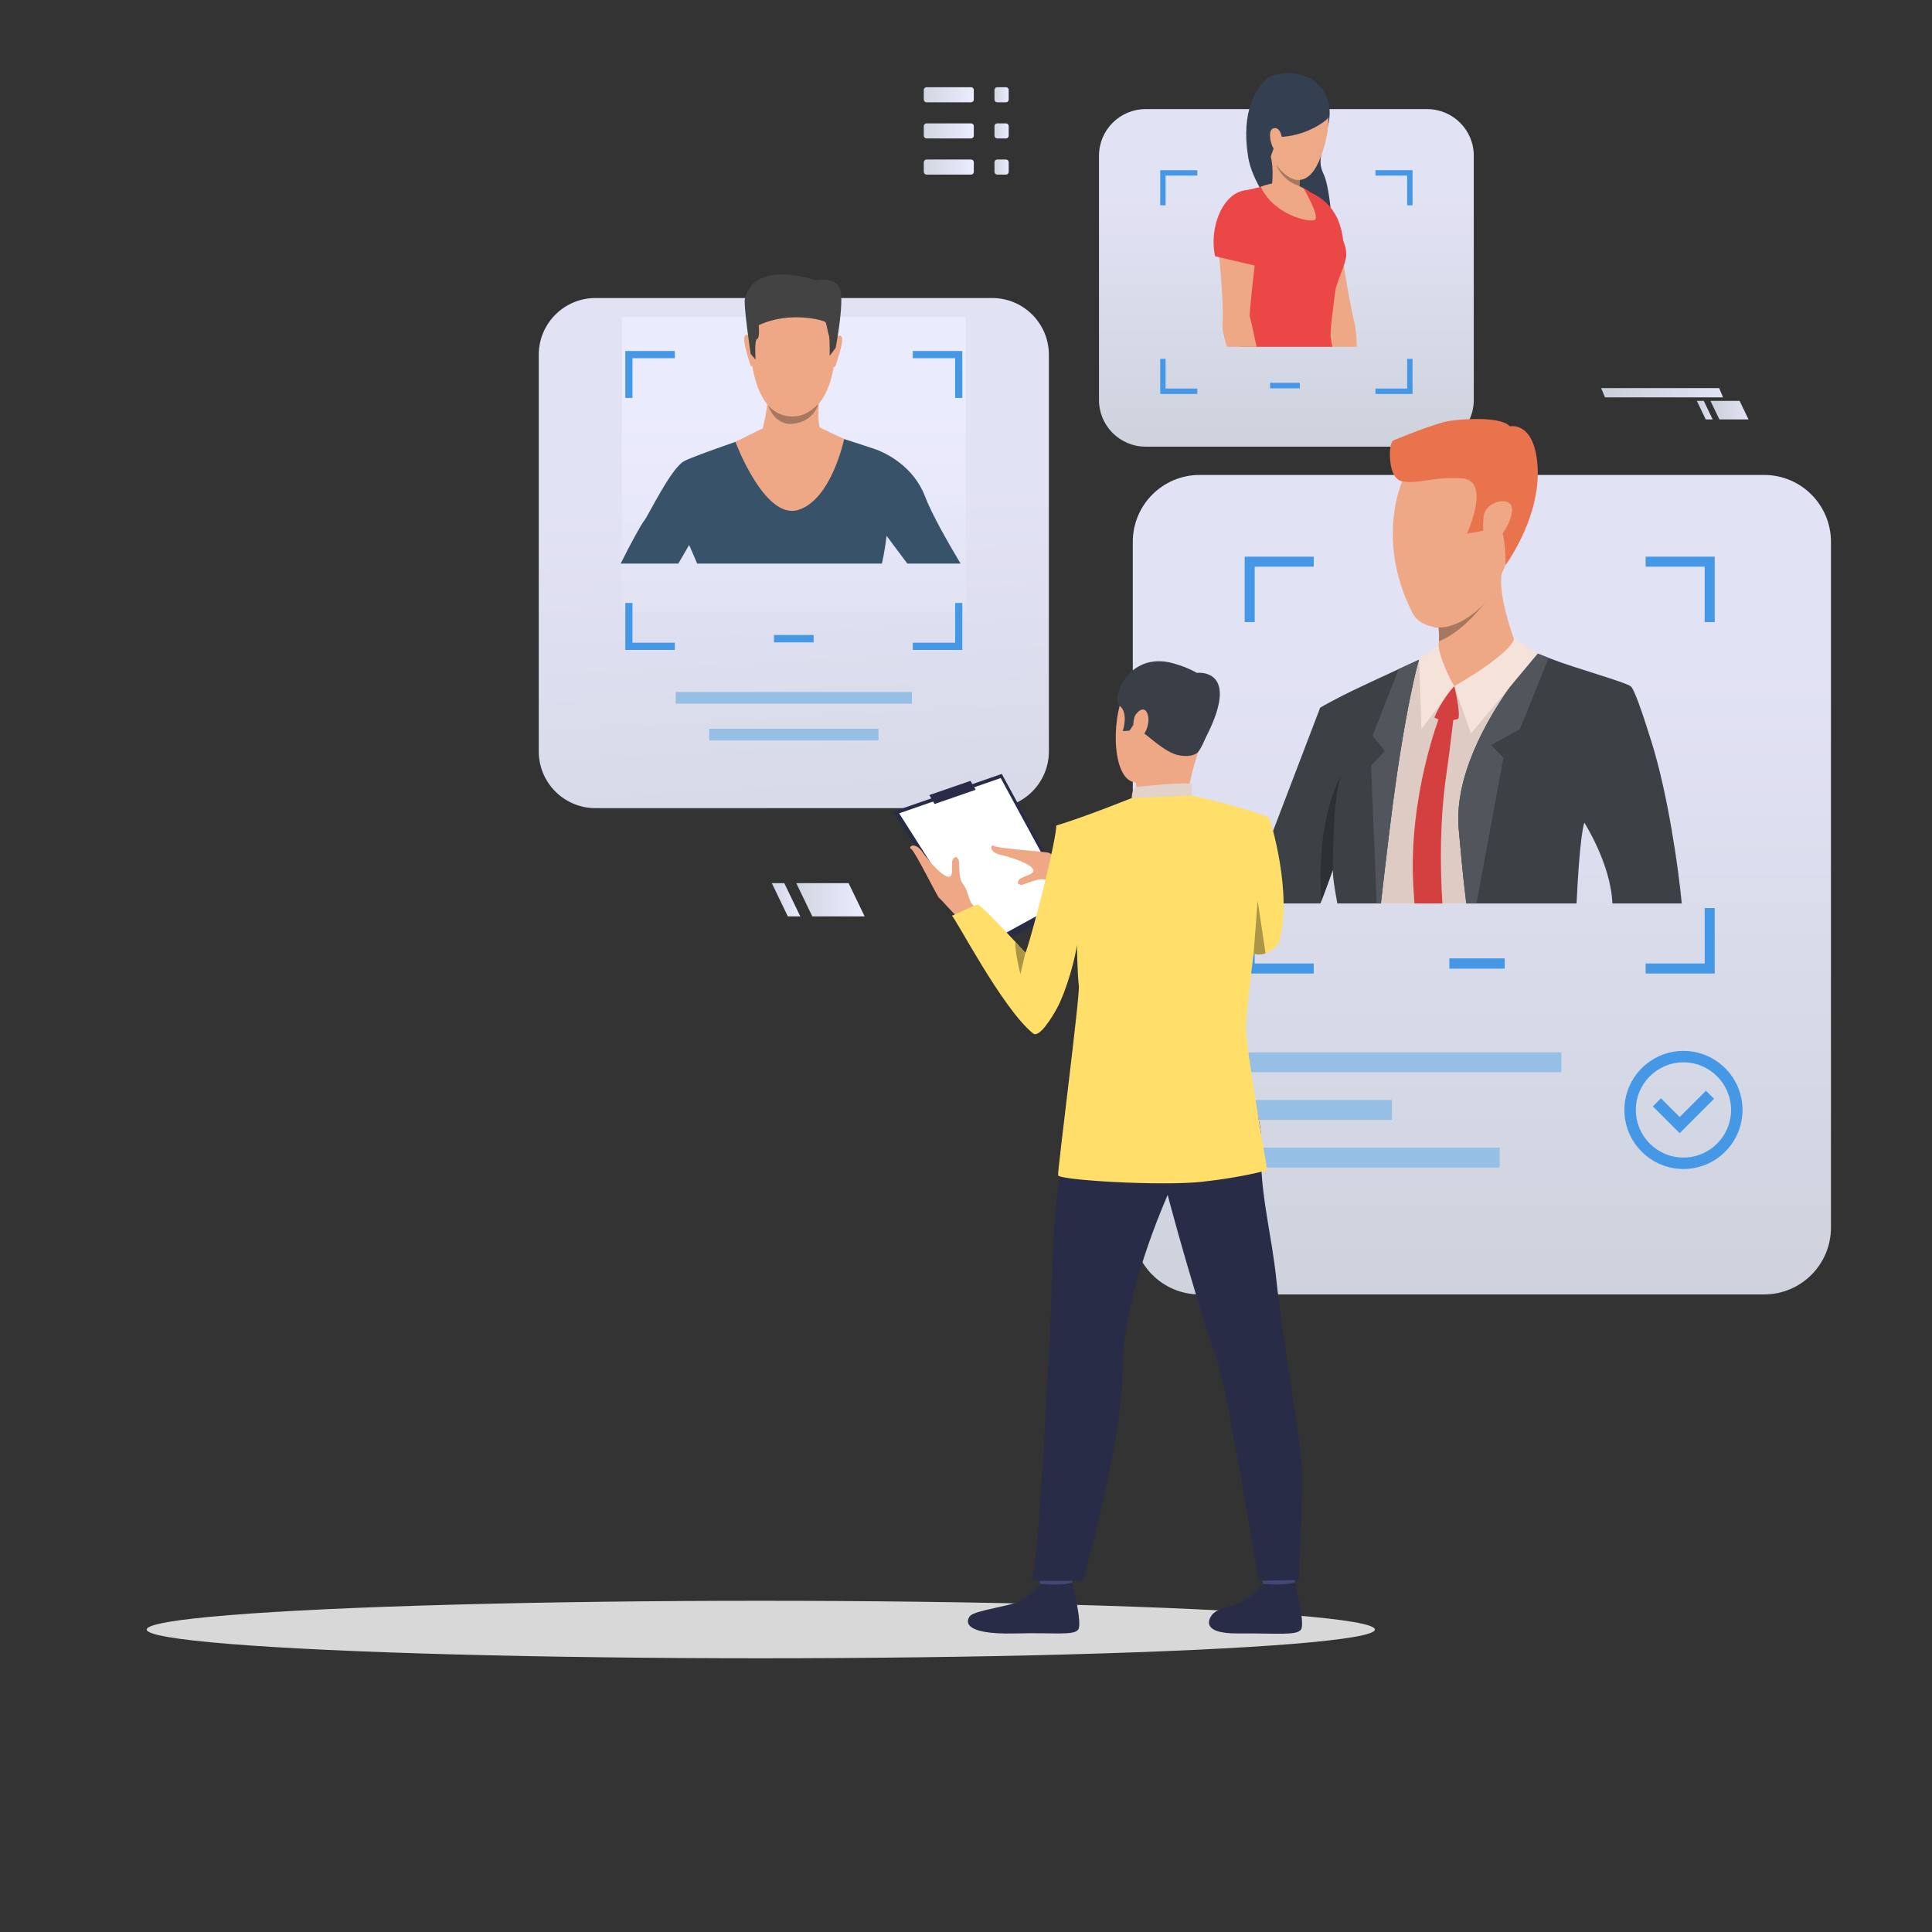 <?xml version="1.0" encoding="utf-8"?>
<!-- Generator: Adobe Illustrator 16.0.0, SVG Export Plug-In . SVG Version: 6.00 Build 0)  -->
<!DOCTYPE svg PUBLIC "-//W3C//DTD SVG 1.1//EN" "http://www.w3.org/Graphics/SVG/1.1/DTD/svg11.dtd">
<svg version="1.1" id="Layer_1" xmlns="http://www.w3.org/2000/svg" xmlns:xlink="http://www.w3.org/1999/xlink" x="0px" y="0px"
	 width="400px" height="400px" viewBox="0 0 400 400" enable-background="new 0 0 400 400" xml:space="preserve">
<rect x="0" y="0" width="400" height="400" fill="#333333" stroke="none"/>
<g>
	<linearGradient id="SVGID_1_" gradientUnits="userSpaceOnUse" x1="171.895" y1="251.236" x2="163.647" y2="101.747">
		<stop  offset="0" style="stop-color:#D1D7E0"/>
		<stop  offset="1" style="stop-color:#EBEBFF"/>
	</linearGradient>
	<path opacity="0.95" fill="url(#SVGID_1_)" d="M205.412,167.318h-82.122c-6.488,0-11.747-5.261-11.747-11.748V73.449
		c0-6.488,5.259-11.747,11.747-11.747h82.122c6.488,0,11.747,5.259,11.747,11.747v82.122
		C217.159,162.058,211.9,167.318,205.412,167.318z"/>
	<rect x="139.902" y="143.272" fill="#96BFE6" width="48.898" height="2.416"/>
	<rect x="146.829" y="150.883" fill="#96BFE6" width="35.046" height="2.416"/>
	<linearGradient id="SVGID_2_" gradientUnits="userSpaceOnUse" x1="306.809" y1="292.908" x2="306.809" y2="139.01">
		<stop  offset="0" style="stop-color:#D1D7E0"/>
		<stop  offset="1" style="stop-color:#EBEBFF"/>
	</linearGradient>
	<path opacity="0.95" fill="url(#SVGID_2_)" d="M365.244,267.998h-116.87c-7.644,0-13.84-6.196-13.84-13.84V112.171
		c0-7.643,6.196-13.839,13.84-13.839h116.87c7.642,0,13.838,6.196,13.838,13.839v141.987
		C379.082,261.802,372.886,267.998,365.244,267.998z"/>
	<g>
		<rect x="300.074" y="198.424" fill="#4598E6" width="11.465" height="2.124"/>
	</g>
	<g>
		<rect x="256.549" y="217.881" fill="#96BFE6" width="66.71" height="4.11"/>
		<rect x="256.549" y="237.616" fill="#96BFE6" width="53.945" height="4.111"/>
		<rect x="256.549" y="227.748" fill="#96BFE6" width="31.625" height="4.111"/>
	</g>
	<g>
		<path fill="#4598E6" d="M340.712,115.251v2.076h12.225V128.8h2.077v-13.549H340.712z M257.696,128.8h2.076v-11.473h12.226v-2.076
			h-14.302V128.8z M352.937,188.002v11.478h-12.225v2.075h14.302v-13.553H352.937z M259.772,188.002h-2.076v13.553h14.302v-2.075
			h-12.226V188.002z"/>
	</g>
	<g>
		<g>
			<path fill="#4598E6" d="M348.541,242.03c-6.742,0-12.227-5.484-12.227-12.227c0-6.741,5.484-12.226,12.227-12.226
				c6.739,0,12.226,5.484,12.226,12.226C360.767,236.546,355.28,242.03,348.541,242.03z M348.541,219.944
				c-5.438,0-9.86,4.423-9.86,9.859c0,5.438,4.423,9.86,9.86,9.86c5.436,0,9.858-4.423,9.858-9.86
				C358.399,224.367,353.977,219.944,348.541,219.944z"/>
		</g>
		<g>
			<polygon fill="#4598E6" points="347.761,234.616 342.206,229.062 343.879,227.388 347.761,231.27 353.201,225.829 
				354.874,227.502 			"/>
		</g>
	</g>
	<ellipse fill="#D8D8D8" cx="157.514" cy="337.376" rx="127.143" ry="5.951"/>
	<linearGradient id="SVGID_3_" gradientUnits="userSpaceOnUse" x1="164.352" y1="197.873" x2="164.352" y2="85.34">
		<stop  offset="0" style="stop-color:#D1D7E0"/>
		<stop  offset="1" style="stop-color:#EBEBFF"/>
	</linearGradient>
	<rect x="128.757" y="65.65" opacity="0.95" fill="url(#SVGID_3_)" width="71.189" height="61.08"/>
	<g>
		<path fill="#385369" d="M191.542,102.834c-2.344-6.202-7.976-9.05-10.635-9.938c-0.947-0.314-2.639-0.867-4.42-1.443
			c-3.21-1.037-6.719-2.166-6.719-2.166h-11.08c0,0-3.837,1.286-7.915,2.715c0,0.003-0.004,0.003-0.004,0.003
			c-3.756,1.318-7.711,2.754-9.046,3.425c-2.784,1.39-7.47,11.331-8.417,12.47c-0.489,0.587-2.663,4.458-4.801,8.784h11.936
			c1.261-2.166,2.233-3.847,2.233-3.847s0.755,1.657,1.67,3.847h38.24c0.605-2.544,0.982-5.748,0.982-5.748s2.047,2.785,4.284,5.748
			h11.021C196.19,112.188,192.864,106.335,191.542,102.834z"/>
		<g>
			<path fill="#EEA886" d="M165.548,58.84c0,0,8.663,1.365,7.344,14.92c-1.319,13.554-8.966,12.443-9.477,12.43
				c-0.511-0.014-7.676,0.247-8.235-16.303C155.181,69.887,154.938,57.65,165.548,58.84z"/>
		</g>
		<g>
			<path fill="#EEA886" d="M173.027,69.931c0,0,0.948-1.013,1.295,0.012c0.349,1.026-1.293,5.602-1.353,5.815
				c0,0-0.173,0.398-0.4,0.179C172.341,75.719,173.027,69.931,173.027,69.931z"/>
		</g>
		<g>
			<path fill="#EEA886" d="M155.416,69.76c0,0-0.929-1.032-1.297-0.013c-0.367,1.02,1.171,5.625,1.24,5.84
				c0,0,0.166,0.401,0.397,0.187C155.988,75.559,155.416,69.76,155.416,69.76z"/>
		</g>
		<g>
			<path fill="#434343" d="M173.022,72.01l-1.241,1.659c0,0,0.036-3.636-0.164-4.206c-0.199-0.57-0.503-2.311-0.669-2.722
				c-0.166-0.41-7.44-2.449-13.864,0.595c0,0,0.283,2.614-0.333,2.847c-0.616,0.232-0.313,4.257-0.313,4.257l-1.02-1.151
				c0,0-1.561-10.429-1.176-11.515c0.385-1.087,1.613-7.622,14.794-3.743c0,0,4.108-0.871,4.933,1.966
				C174.794,62.835,173.022,72.01,173.022,72.01z"/>
		</g>
		<path fill="#EEA886" d="M170.843,89.042c-0.004-0.012-1.112-0.546-1.112-0.546c-0.539-1.207-0.139-6.299-0.139-6.299
			s-11.035-2.808-10.718-0.661c0.315,2.147-0.95,7.137-0.95,7.137l-5.662,2.811c0,0,6.031,16.194,12.962,14.104
			c6.933-2.088,9.55-14.688,9.55-14.688L170.843,89.042z"/>
		<path fill="#A77860" d="M159.032,83.922c0,0,1.778,2.295,4.864,2.295c2.029,0,3.487-0.569,5.509-2.541
			c0,0-0.877,3.745-5.496,4.093C163.909,87.769,160.56,88.195,159.032,83.922z"/>
	</g>
	<linearGradient id="SVGID_4_" gradientUnits="userSpaceOnUse" x1="266.332" y1="102.736" x2="266.332" y2="39.345">
		<stop  offset="0" style="stop-color:#D1D7E0"/>
		<stop  offset="1" style="stop-color:#EBEBFF"/>
	</linearGradient>
	<path opacity="0.95" fill="url(#SVGID_4_)" d="M295.473,92.475h-58.28c-5.334,0-9.659-4.324-9.659-9.658v-50.57
		c0-5.333,4.325-9.658,9.659-9.658h58.28c5.334,0,9.658,4.325,9.658,9.658v50.57C305.131,88.151,300.807,92.475,295.473,92.475z"/>
	<g>
		<rect x="262.961" y="79.257" fill="#4598E6" width="6.153" height="1.14"/>
	</g>
	<g>
		<g>
			<g>
				<g>
					<path fill="#344052" d="M271.603,16.469c0,0,4.959,2.723,3.385,9.418c-1.574,6.695-2.173,7.579-0.893,10.284
						c1.278,2.706,2.402,14.043,1.038,16.117s-15.195-10.117-16.732-19.87s1.923-13.895,3.15-15.44
						C262.777,15.433,267.229,13.983,271.603,16.469z"/>
				</g>
			</g>
		</g>
		<g>
			<path fill="#EEA886" d="M280.914,71.805h-5.31c-0.257-2.619-0.494-4.441-0.445-4.711c0.079-0.445-5.282-14.506-5.784-15.67
				c-0.503-1.159-2.468-4.278-2.724-7.216c-0.261-2.937,3.569-4.123,3.569-4.123c5.169,0.926,6.921,8.077,6.921,8.077
				s2.171,14.5,3.269,18.581C280.691,67.79,280.846,69.639,280.914,71.805z"/>
		</g>
		<path fill="#EB4747" d="M278.241,51.655l-7.905,3.333c0,0-7.268-18.032-1.177-16.019C275.231,40.976,277.963,44.75,278.241,51.655
			z"/>
		<g>
			<path fill="#EB4747" d="M276.482,60.145c-0.23,1.79-1.176,8.132-0.966,9.845c0.036,0.282,0.153,0.933,0.328,1.816h-19.063
				c0.508-1.809,0.969-3.412,1.249-4.344c0.925-3.07,0.038-3.892-0.429-6.349c-0.183-0.961-0.823-2.788-1.521-4.851
				c-0.233-0.688-0.474-1.406-0.704-2.127c-0.839-2.6-1.229-5.257-1.47-6.804c-1.149-7.333,4.491-8.038,4.491-8.038
				c2.096-0.387,5.757-1.517,5.757-1.517l5.735,1.193c0,0,0.545,0.205,1.34,0.792c0,0,0.005,0,0.005,0.003
				c0.382,0.283,0.824,0.653,1.29,1.13c0.626,0.644,1.874,2.485,3.118,4.51c0.38,0.621,0.765,1.257,1.124,1.885
				c1.166,2.018,1.995,3.645,1.97,5.481C278.714,54.576,276.712,58.354,276.482,60.145z"/>
		</g>
		<path fill="#EEA886" d="M269.891,38.97c0,0,3.592,6.141,2.256,6.599c-1.336,0.458-8.378-1.092-11.129-6.893
			C261.018,38.675,265.64,36.574,269.891,38.97z"/>
		<path fill="#EEA886" d="M269.374,41.774c0,0-3.189,1.35-6.079-3.095c0,0,0.776-5.048-0.865-7.968
			c-1.643-2.919,7.174,3.5,7.174,3.5s-0.141,0.602-0.289,1.49c-0.076,0.455-0.154,0.984-0.213,1.545
			c-0.05,0.468-0.089,0.959-0.104,1.449C268.959,39.831,269.042,40.958,269.374,41.774z"/>
		<path fill="#393D63" d="M261.451,48.651c-0.657,3.378-5.37,7.611-5.37,7.611c-0.232-0.69-0.474-1.406-0.704-2.126
			C258.629,52.061,261.451,48.651,261.451,48.651z"/>
		<g>
			<path fill="#EEA886" d="M260.27,51.34c-0.299,1.231-1.674,13.704-1.525,14.129c0.089,0.244,0.755,3.129,1.421,6.336h-6.154
				c-0.63-2.066-1.004-3.781-0.913-4.753c0.395-4.208-1.032-17.619-1.032-17.619s-1.277-8.113,5.455-9.127
				c0,0,3.977,0.523,4.218,3.461C261.979,46.707,260.568,50.112,260.27,51.34z"/>
		</g>
		<path fill="#EB4747" d="M251.568,53.063l8.354,1.952c0,0,6.628-12.868,0.659-15.217C254.291,37.32,250.061,46.044,251.568,53.063z
			"/>
		<g>
			<g>
				<g>
					<path fill="#EEA987" d="M270.831,17.184c0,0,7.261,2.664,2.659,15.194c-4.603,12.529-13.997-2.139-12.578-9.838
						C262.332,14.84,270.831,17.184,270.831,17.184z"/>
				</g>
			</g>
		</g>
		<g>
			<g>
				<g>
					<path fill="#344052" d="M274.603,24.799c0,0-3.832,3.421-9.98,3.581c0,0-1.438,3.503-1.671,4.579c0,0-6.075-10.432,0.91-15.702
						S277.183,22.614,274.603,24.799z"/>
				</g>
			</g>
		</g>
		<g>
			<g>
				<g>
					<path fill="#EEA987" d="M265.451,29.131c-0.003-0.928-0.474-3.062-1.878-2.537c-1.403,0.524-0.146,4.884,0.779,4.663
						C264.353,31.257,265.461,31.326,265.451,29.131z"/>
				</g>
			</g>
		</g>
		<path fill="#A77860" d="M269.006,38.481c-3.412-0.943-4.732-4.196-4.771-4.305c2.773,3.586,4.867,3.071,4.867,3.071
			C269.052,37.714,269.049,38.007,269.006,38.481z"/>
	</g>
	<g>
		<path fill="#4598E6" d="M284.775,35.237v1.115h6.563v6.159h1.116v-7.274H284.775z M240.212,42.511h1.113v-6.159h6.564v-1.115
			h-7.678V42.511z M291.338,74.291v6.161h-6.563v1.115h7.679v-7.276H291.338z M241.325,74.291h-1.113v7.276h7.678v-1.115h-6.564
			V74.291z"/>
	</g>
	<g>
		<rect x="160.241" y="131.471" fill="#4598E6" width="8.221" height="1.523"/>
	</g>
	<g>
		<path fill="#4598E6" d="M188.987,72.672v1.489h8.765v8.227h1.489v-9.715H188.987z M129.462,82.388h1.488v-8.227h8.765v-1.489
			h-10.253V82.388z M197.752,124.836v8.23h-8.765v1.489h10.254v-9.719H197.752z M130.951,124.836h-1.488v9.719h10.253v-1.489h-8.765
			V124.836z"/>
	</g>
	<g>
		<g>
			<path fill="#DECBC4" d="M347.976,187.051h-6.954c-0.125-0.278-0.229-0.521-0.313-0.714c-2.063-4.872-12.697-16.042-12.697-16.042
				s0,0.005,0,0.024c0,0-0.005,0.005-0.005,0.013c0,0,0,0.005,0,0.012c-0.006,0.018-0.013,0.03-0.019,0.048
				c-0.006,0.024-0.013,0.055-0.023,0.091c-0.008,0.017-0.013,0.042-0.013,0.06c-0.006,0.019-0.013,0.031-0.018,0.048
				c-0.437,1.628-2.579,9.738-3.65,16.461h-47.051c-0.108-0.624-0.234-1.217-0.38-1.768c-0.43-1.671-0.722-3.322-0.909-4.865
				c-0.005-0.079-0.018-0.151-0.024-0.229c-0.035-0.285-0.066-0.569-0.09-0.848c-0.404-4.223-0.103-7.461-0.078-7.787
				c-0.134,0.284-1.084,3.77-2.33,8.071c-0.684,2.361-1.458,4.969-2.227,7.426h-11.111l13.943-40.225
				c0.307-0.242,3.927-1.991,6.564-3.25c2.693-1.283,5.943-3.165,8.879-4.774c1.5-0.823,2.917-1.567,4.145-2.13l0.188-0.084v-0.006
				c2.028-0.926,3.377-1.538,3.377-1.538s0,0,0.007,0c0.048-0.006,0.369-0.036,0.877-0.084c2.832-0.272,11.619-1.095,14.56-1.265
				c0.242-0.018,0.448-0.024,0.604-0.03c0.134-0.006,0.237-0.006,0.297,0c0.37,0.024,2.185,0.653,4.563,1.561
				c0.092,0.031,0.182,0.067,0.272,0.104c0.116,0.042,0.225,0.084,0.339,0.126c0.207,0.079,0.418,0.158,0.63,0.242
				c0.424,0.17,0.866,0.339,1.308,0.515c0.151,0.061,0.309,0.121,0.465,0.181c4.764,1.888,10.223,4.23,11.517,5.162
				c0.859,0.612,3.528,5.641,6.621,11.861C342.566,164.079,346.638,179.462,347.976,187.051z"/>
		</g>
		<g>
			<path fill="#EEA886" d="M313.449,132.296c-0.125,6.326-12.372,9.785-12.372,9.785s-5.121-6.422-3.898-7.037
				c0.48-0.242,0.675-1.2,0.736-2.275c0.056-1.022-0.011-2.151-0.07-2.869c-0.037-0.447-0.071-0.735-0.071-0.735
				s1.75-1.846,3.976-4.045c3.89-3.846,9.238-8.772,9.245-6.812c0.001,0.103-0.014,0.227-0.044,0.372
				C310.01,123.09,313.449,132.296,313.449,132.296z"/>
		</g>
		<g>
			<path fill="#A77860" d="M308.732,123.029c0,0,0,0,0,0.001c-0.025,0.037-0.544,0.814-1.431,1.929
				c-1.881,2.365-5.413,6.249-9.387,7.81c0.056-1.022-0.011-2.151-0.07-2.869c-0.407-0.01-0.813-0.058-1.216-0.146
				c1.089-1.903,2.662-3.898,2.662-3.898l2.458-0.736L308.732,123.029z"/>
		</g>
		<g>
			<path fill="#EEA886" d="M311.083,118.393c-1.06,2.305-2.064,3.976-2.351,4.637c0,0,0,0,0,0.001
				c-0.187,0.431-0.692,1.133-1.431,1.929c-2.019,2.174-5.77,5.042-9.457,4.941c-0.407-0.01-0.813-0.058-1.216-0.146
				c-1.49-0.325-3.248-1.017-4.215-2.911c-7.641-14.958-2.108-27.189-2.108-27.189s20.889-5.907,24.157,0.381
				C316.756,104.446,313.571,112.979,311.083,118.393z"/>
		</g>
		<g>
			<path fill="#E8734D" d="M290.306,99.654c0,0-1.941-0.107-2.42-3.786c-0.475-3.634,0.484-4.641,0.484-4.641
				s8.623-3.61,11.721-4.08c3.097-0.469,10.712-0.92,12.498,1.121c0,0,4.335-1.008,5.518,6.192
				c1.874,11.422-6.388,22.512-6.388,22.512s0.07-7.462-1.574-8.451c-1.647-0.988-3.066,1.363-3.066,1.363l-3.367,0.603
				c0,0,5.113-11.04-1.02-11.448C296.559,98.631,293.816,100.294,290.306,99.654z"/>
		</g>
		<g>
			<path fill="#EEA886" d="M307.17,106.911c0.32-3.288,6.266-4.542,5.867-1.097c-0.397,3.446-3.326,6.757-4.678,6.64
				C307.006,112.337,306.926,109.416,307.17,106.911z"/>
		</g>
		<g>
			<path fill="#3C4145" d="M341.968,153.725c-1.938-6.203-3.613-11.11-4.357-11.644c-1.301-0.931-11.612-3.77-16.51-5.688
				c-0.156-0.061-0.313-0.121-0.465-0.181c-0.441-0.176-0.884-0.345-1.308-0.515c-0.212-0.084-0.423-0.163-0.63-0.242
				c-0.114-0.042-0.223-0.084-0.339-0.126c-0.091-0.037-0.181-0.073-0.272-0.104c-0.005,0.006-0.011,0.019-0.023,0.024
				c-0.436,0.49-2.699,3.062-5.403,6.911c-5.059,7.189-11.65,18.839-10.64,29.591c0.327,3.45,0.728,8.406,1.399,13.968
				c0.047,0.441,0.102,0.883,0.162,1.331h22.827c0.277-5.822,0.774-13.489,1.525-16.461c0.005-0.018,0.012-0.029,0.018-0.048
				c0-0.018,0.005-0.043,0.013-0.06c0.005-0.03,0.018-0.062,0.023-0.091c0.006-0.018,0.013-0.03,0.019-0.048
				c0-0.006,0-0.012,0-0.012c0-0.007,0.005-0.013,0.005-0.013s5.526,8.635,5.811,16.732h14.366
				C347.485,179.528,345.289,164.369,341.968,153.725z"/>
		</g>
		<g>
			<path fill="#3C4145" d="M293.712,136.744c0,0-1.725,5.737-3.951,20.061c0,0,0,0,0,0.006c-0.078,0.478-0.151,0.968-0.23,1.469
				c-0.005,0.055-0.018,0.116-0.024,0.176c-0.055,0.328-0.102,0.667-0.15,1.005c-0.006,0.042-0.013,0.079-0.019,0.121
				c-0.036,0.224-0.073,0.453-0.104,0.689c-0.084,0.563-0.17,1.144-0.254,1.73c-0.835,5.846-1.948,15.135-3.079,25.048h-9.023
				c-0.49-2.754-0.95-5.26-0.914-6.978c-0.019,0.035-0.03,0.079-0.043,0.115c-0.719,1.997-1.512,4.169-2.317,6.281
				c-0.072,0.193-0.145,0.386-0.217,0.581h-15.552l15.49-40.527c0.309-0.242,4.298-2.391,6.936-3.644
				c2.754-1.313,6.232-2.929,9.319-4.351c1.478-0.684,2.863-1.319,4.036-1.858L293.712,136.744z"/>
		</g>
		<g>
			<path fill="#51565C" d="M314.692,150.917l-5.96,3.365l2.547,2.596l-5.591,30.173h-2.106c-0.774-6.101-1.217-11.577-1.562-15.299
				c-1.555-16.629,15.038-35.382,16.066-36.526c0.799,0.303,1.658,0.636,2.549,0.987L314.692,150.917z"/>
		</g>
		<g>
			<path fill="#51565C" d="M293.803,136.587c0,0-2.227,7.268-4.816,25.416c-0.836,5.841-1.955,15.135-3.086,25.048h-0.877
				l-1.156-28.509l2.838-3.074l-2.523-3.153l5.397-13.785c1.478-0.684,2.863-1.319,4.036-1.858L293.803,136.587z"/>
		</g>
		<g>
			<path fill="#F5E2D9" d="M318.388,135.296l-4.938-3c0,0-0.14,2.709-12.372,9.785l3.475,9.785L318.388,135.296z"/>
		</g>
		<g>
			<path fill="#F5E2D9" d="M297.823,133.661c0,0,0.192,2.925,3.254,8.42l-6.779,8.839l-0.494-14.334L297.823,133.661z"/>
		</g>
		<g>
			<path fill="#D44040" d="M301.096,142.081c0,0,1.313,5.256,0.841,6.728c0,0-2.889,1.051-4.965-0.263
				C296.972,148.545,298.442,144.867,301.096,142.081z"/>
		</g>
		<g>
			<path fill="#D44040" d="M299.504,159.952c-1.386,9.44-1.386,18.989-0.872,27.099h-5.791c-0.078-1.144-0.151-2.336-0.224-3.583
				c-1.076-18.693,5.53-35.395,5.53-35.395l2.948-0.739C301.096,147.334,300.146,155.594,299.504,159.952z"/>
		</g>
		<g>
			<path fill="#2D3133" d="M276.151,171.601c-0.222,4.485-0.19,8.468-0.19,8.468s0,0.001,0,0.003
				c-0.001,0.021-0.005,0.143-0.015,0.343c-0.008-0.076-0.019-0.15-0.028-0.225c-0.717,1.997-1.512,4.166-2.314,6.28
				c-0.187-2.449-0.233-4.73-0.179-6.844c0.32-12.575,4.276-19.17,4.276-19.17C276.794,162.647,276.358,167.35,276.151,171.601z"/>
		</g>
	</g>
	<g>
		<g>
			<polygon fill="#292C47" points="222.02,187.104 203.516,197.276 184.934,168.033 207.408,160.227 			"/>
		</g>
		<g>
			<polygon fill="#FFFFFF" points="220.846,186.225 203.542,195.737 186.164,168.391 207.183,161.09 			"/>
		</g>
		<g>
			<path fill="#EEA886" d="M227.184,181.112c0,0-3.222-1.541-4.635-2.346c-1.413-0.805-5.05-1.91-5.344-2.172
				c-0.294-0.263-10.78-0.91-11.416-1.459c-0.635-0.548-1.253,1.286,1.464,1.882c2.718,0.596,6.499,2.051,6.706,3.113
				c0.207,1.062-2.791,1.314-3.094,2.19c-0.305,0.874,0.084,0.677,0.515,0.864c0.43,0.189,3.566-1.548,4.945-1.055
				c1.379,0.492,3.487-0.191,4.545,0.172c1.057,0.361,6.197,2.091,6.197,2.091L227.184,181.112z"/>
		</g>
		<g>
			<path fill="#EEA886" d="M202.613,193.606c0,0-2.706-2.437-4.014-3.454c-1.309-1.019-3.766-4.016-4.128-4.189
				c-0.363-0.175-5.054-9.805-5.82-10.189c-0.764-0.386,0.725-1.684,2.343,0.646c1.619,2.328,4.464,5.326,5.545,5.107
				c1.083-0.218,0.151-3.142,0.857-3.77c0.707-0.625,0.673-0.183,1.018,0.148c0.344,0.333-0.072,3.964,0.93,5.072
				c1.001,1.108,1.179,3.36,1.931,4.216c0.753,0.855,4.386,5.025,4.386,5.025L202.613,193.606z"/>
		</g>
		<g>
			<path fill="#424773" d="M260.882,323.763c0,0,0.586,4.063,0.659,4.674c0.073,0.609,6.511-0.36,6.511-0.36l0.521-4.836
				C268.573,323.24,261.687,323.19,260.882,323.763z"/>
		</g>
		<g>
			<path fill="#292C47" d="M261.472,327.92c0,0-2.038,2.448-4.011,3.514c-1.973,1.067-5.073,1.491-6.239,2.595
				c-0.843,0.797-3.068,4.229,5.126,4.16c8.193-0.068,12.145,0.485,13.021-0.831c0.878-1.315-1.271-9.713-1.271-9.713
				S266.158,328.343,261.472,327.92z"/>
		</g>
		<g>
			<path fill="#424773" d="M214.758,323.763c0,0,0.584,4.063,0.658,4.674c0.072,0.609,6.511-0.36,6.511-0.36l0.52-4.836
				C222.446,323.24,215.563,323.19,214.758,323.763z"/>
		</g>
		<g>
			<path fill="#292C47" d="M215.348,327.92c0,0-2.041,2.448-4.014,3.514c-1.973,1.067-9.232,1.944-10.398,3.049
				c-0.841,0.797-2.242,4.006,9.286,3.706c8.189-0.213,12.144,0.485,13.021-0.831c0.877-1.315-1.271-9.713-1.271-9.713
				S220.145,328.391,215.348,327.92z"/>
		</g>
		<g>
			<path fill="#292C47" d="M255.552,219.377c0,0,6.049,9.611,5.598,18.299c-0.451,8.687,2.192,18.172,3.103,27.246
				c1.014,10.117,5.158,34.068,5.308,39.48c0.151,5.41-0.644,22.691-0.644,22.691l-8.297,0.189c0,0-6.971-41.871-8.774-46.144
				c-1.806-4.272-10.757-34.731-11.059-38.149C240.486,239.573,255.552,219.377,255.552,219.377z"/>
		</g>
		<g>
			<path fill="#292C47" d="M223.709,220.681c0,0-4.558,23.81-5.159,29.126c-0.603,5.317-1.004,25.731-1.304,29.054
				c-0.302,3.323-2.005,43.485-3.61,48.423h10.608c0,0,8.145-29.196,8.145-43.011s6.291-30.032,10.354-39.146
				c4.062-9.113,13.357-9.33,15.854-26.239C258.596,218.887,227.09,215.316,223.709,220.681z"/>
		</g>
		<g>
			<path fill="#EEA886" d="M245.459,138.579c0,0-8.119-3.033-11.863,3.147c-3.745,6.18-3.383,18.554,0.709,20.075
				c4.093,1.521,10.241,0.726,12.336-3.141c2.096-3.868,3.986-9.458,3.896-13.195C250.446,141.73,247.59,139.658,245.459,138.579z"
				/>
		</g>
		<g>
			<path fill="#EEA886" d="M235.188,162.084c0,0,0.338,2.193-0.222,3.273c-0.56,1.08,10.52,1.107,10.52,1.107
				s0.899-5.873,2.603-10.836C249.793,150.666,235.188,162.084,235.188,162.084z"/>
		</g>
		<g>
			<path fill="#3A3F47" d="M248.088,155.628c0,0-0.764,1.262-3.885,0.772c-3.121-0.489-6.928-4.641-8.23-5.097
				s-1.315-1.221-1.315-1.221l-0.816,1.191l-1.384,0.087c0,0,1.262-3.714-0.643-5.229c-1.903-1.515,1.978-12.021,11.985-8.523
				c0,0,7.688,2.119,7.408,6.491C250.928,148.471,249.81,153.451,248.088,155.628z"/>
		</g>
		<g>
			<path fill="#E2D2CA" d="M234.308,165.227c0,0,0.036-2.063,0.971-2.261c0.936-0.198,10.323-1.1,11.471-0.649v2.404
				C246.749,164.72,244.537,166.082,234.308,165.227z"/>
		</g>
		<g>
			<path fill="#EEA886" d="M234.863,148.491c0.176-0.733,2.04-2.829,2.754-0.585s-1.079,5.262-2.078,5.004
				C234.539,152.652,234.419,150.351,234.863,148.491z"/>
		</g>
		<g>
			<path fill="#323657" d="M197.052,189.604c0.005-0.002,0.009-0.003,0.016-0.002C197.003,189.631,196.994,189.634,197.052,189.604z
				"/>
		</g>
		<g>
			<path fill="#FFDF69" d="M262.377,242.273c0,0-4.98,1.465-13.471,2.4c-8.49,0.937-29.706-0.338-29.839-1.34
				c-0.135-1.004,4.563-37.353,4.296-39.225s-0.411-8.541-0.411-8.541c-0.105,1.827-1.966,9.291-4.214,13.361
				c-0.813,1.47-3.536,6.079-4.85,5.03c-6.355-5.075-16.197-24.196-16.82-24.357c0.524-0.228,4.663-2.135,5.245-2.328
				c0.508-0.169,5.093,4.686,7.871,7.694c1.239,1.342,2.118,2.315,2.118,2.315c0.803-1.805,3.725-13.175,4.633-17.11
				c2.048-8.875,1.732-9.244,1.732-9.244c6.212-1.879,15.64-5.703,15.64-5.703l12.442-0.508c0,0,11.417,2.514,15.914,4.545
				c0.427,0.193,0.429,10.185,1.6,12.807l-3.729,7.864c0,0-2.154,15.58-2.601,22.509
				C257.729,215.626,262.377,242.273,262.377,242.273z"/>
		</g>
		<g>
			<path fill="#FFDF69" d="M264.779,195.046c-0.325,1.048-1.799,1.935-2.758,2.32c-0.612,0.249-1.301,0.329-1.992,0.201l-0.486-0.09
				l0,0l-8.526-1.582c0,0-1.865-21.484,11.647-26.631C263.021,169.381,267.764,185.426,264.779,195.046z"/>
		</g>
		<g>
			<path fill="#AB9546" d="M262.021,197.366L262.021,197.366c-0.612,0.249-1.301,0.329-1.992,0.201l-0.486-0.09l0,0l0.84-10.979
				L262.021,197.366z"/>
		</g>
		<g>
			<path fill="#AB9546" d="M212.303,197.284l-1.041,4.414c0,0-1.132-4.429-1.077-6.729
				C211.424,196.311,212.303,197.284,212.303,197.284z"/>
		</g>
		<g>
			<path fill="#3A3F47" d="M247.771,139.309c0,0,10.64-1.333,0.18,16.44L247.771,139.309z"/>
		</g>
		<g>
			<polygon fill="#292C47" points="193.488,166.464 192.407,164.607 200.925,161.667 202.006,163.515 			"/>
		</g>
	</g>
	<g opacity="0.95">
		<linearGradient id="SVGID_5_" gradientUnits="userSpaceOnUse" x1="354.132" y1="84.917" x2="362.013" y2="84.917">
			<stop  offset="0" style="stop-color:#D1D7E0"/>
			<stop  offset="1" style="stop-color:#EBEBFF"/>
		</linearGradient>
		<polygon fill="url(#SVGID_5_)" points="355.978,86.833 362.013,86.833 360.167,83.001 354.132,83.001 		"/>
		<linearGradient id="SVGID_6_" gradientUnits="userSpaceOnUse" x1="351.307" y1="84.917" x2="354.592" y2="84.917">
			<stop  offset="0" style="stop-color:#D1D7E0"/>
			<stop  offset="1" style="stop-color:#EBEBFF"/>
		</linearGradient>
		<polygon fill="url(#SVGID_6_)" points="353.153,86.833 354.592,86.833 352.745,83.001 351.307,83.001 		"/>
		<linearGradient id="SVGID_7_" gradientUnits="userSpaceOnUse" x1="331.49" y1="81.311" x2="356.74" y2="81.311">
			<stop  offset="0" style="stop-color:#D1D7E0"/>
			<stop  offset="1" style="stop-color:#EBEBFF"/>
		</linearGradient>
		<polygon fill="url(#SVGID_7_)" points="332.302,82.27 356.74,82.27 355.931,80.354 331.49,80.354 		"/>
	</g>
	<g>
		<g>
			<linearGradient id="SVGID_8_" gradientUnits="userSpaceOnUse" x1="191.261" y1="19.619" x2="201.616" y2="19.619">
				<stop  offset="0" style="stop-color:#D1D7E0"/>
				<stop  offset="1" style="stop-color:#EBEBFF"/>
			</linearGradient>
			<path fill="url(#SVGID_8_)" d="M201.052,21.179h-9.227c-0.312,0-0.564-0.252-0.564-0.564v-1.993c0-0.312,0.252-0.564,0.564-0.564
				h9.227c0.313,0,0.564,0.252,0.564,0.564v1.993C201.616,20.927,201.364,21.179,201.052,21.179z"/>
		</g>
		<g>
			<linearGradient id="SVGID_9_" gradientUnits="userSpaceOnUse" x1="191.261" y1="27.103" x2="201.616" y2="27.103">
				<stop  offset="0" style="stop-color:#D1D7E0"/>
				<stop  offset="1" style="stop-color:#EBEBFF"/>
			</linearGradient>
			<path fill="url(#SVGID_9_)" d="M201.052,28.664h-9.227c-0.312,0-0.564-0.253-0.564-0.564v-1.992c0-0.313,0.252-0.564,0.564-0.564
				h9.227c0.313,0,0.564,0.252,0.564,0.564v1.992C201.616,28.41,201.364,28.664,201.052,28.664z"/>
		</g>
		<g>
			<linearGradient id="SVGID_10_" gradientUnits="userSpaceOnUse" x1="191.261" y1="34.587" x2="201.616" y2="34.587">
				<stop  offset="0" style="stop-color:#D1D7E0"/>
				<stop  offset="1" style="stop-color:#EBEBFF"/>
			</linearGradient>
			<path fill="url(#SVGID_10_)" d="M201.052,36.147h-9.227c-0.312,0-0.564-0.252-0.564-0.564V33.59c0-0.311,0.252-0.564,0.564-0.564
				h9.227c0.313,0,0.564,0.253,0.564,0.564v1.993C201.616,35.895,201.364,36.147,201.052,36.147z"/>
		</g>
		<g>
			<linearGradient id="SVGID_11_" gradientUnits="userSpaceOnUse" x1="205.894" y1="19.619" x2="208.84" y2="19.619">
				<stop  offset="0" style="stop-color:#D1D7E0"/>
				<stop  offset="1" style="stop-color:#EBEBFF"/>
			</linearGradient>
			<path fill="url(#SVGID_11_)" d="M208.275,21.179h-1.818c-0.312,0-0.563-0.252-0.563-0.564v-1.993
				c0-0.312,0.252-0.564,0.563-0.564h1.818c0.313,0,0.564,0.252,0.564,0.564v1.993C208.84,20.927,208.588,21.179,208.275,21.179z"/>
		</g>
		<g>
			<linearGradient id="SVGID_12_" gradientUnits="userSpaceOnUse" x1="205.894" y1="27.103" x2="208.84" y2="27.103">
				<stop  offset="0" style="stop-color:#D1D7E0"/>
				<stop  offset="1" style="stop-color:#EBEBFF"/>
			</linearGradient>
			<path fill="url(#SVGID_12_)" d="M208.275,28.664h-1.818c-0.312,0-0.563-0.253-0.563-0.564v-1.992
				c0-0.313,0.252-0.564,0.563-0.564h1.818c0.313,0,0.564,0.252,0.564,0.564v1.992C208.84,28.41,208.588,28.664,208.275,28.664z"/>
		</g>
		<g>
			<linearGradient id="SVGID_13_" gradientUnits="userSpaceOnUse" x1="205.894" y1="34.587" x2="208.84" y2="34.587">
				<stop  offset="0" style="stop-color:#D1D7E0"/>
				<stop  offset="1" style="stop-color:#EBEBFF"/>
			</linearGradient>
			<path fill="url(#SVGID_13_)" d="M208.275,36.147h-1.818c-0.312,0-0.563-0.252-0.563-0.564V33.59c0-0.311,0.252-0.564,0.563-0.564
				h1.818c0.313,0,0.564,0.253,0.564,0.564v1.993C208.84,35.895,208.588,36.147,208.275,36.147z"/>
		</g>
	</g>
	<g>
		<linearGradient id="SVGID_14_" gradientUnits="userSpaceOnUse" x1="164.864" y1="186.289" x2="179.013" y2="186.289">
			<stop  offset="0" style="stop-color:#D1D7E0"/>
			<stop  offset="1" style="stop-color:#EBEBFF"/>
		</linearGradient>
		<polygon fill="url(#SVGID_14_)" points="168.18,189.728 179.013,189.728 175.697,182.85 164.864,182.85 		"/>
		<linearGradient id="SVGID_15_" gradientUnits="userSpaceOnUse" x1="159.794" y1="186.289" x2="165.691" y2="186.289">
			<stop  offset="0" style="stop-color:#D1D7E0"/>
			<stop  offset="1" style="stop-color:#EBEBFF"/>
		</linearGradient>
		<polygon fill="url(#SVGID_15_)" points="163.111,189.728 165.691,189.728 162.376,182.85 159.794,182.85 		"/>
	</g>
</g>
</svg>
